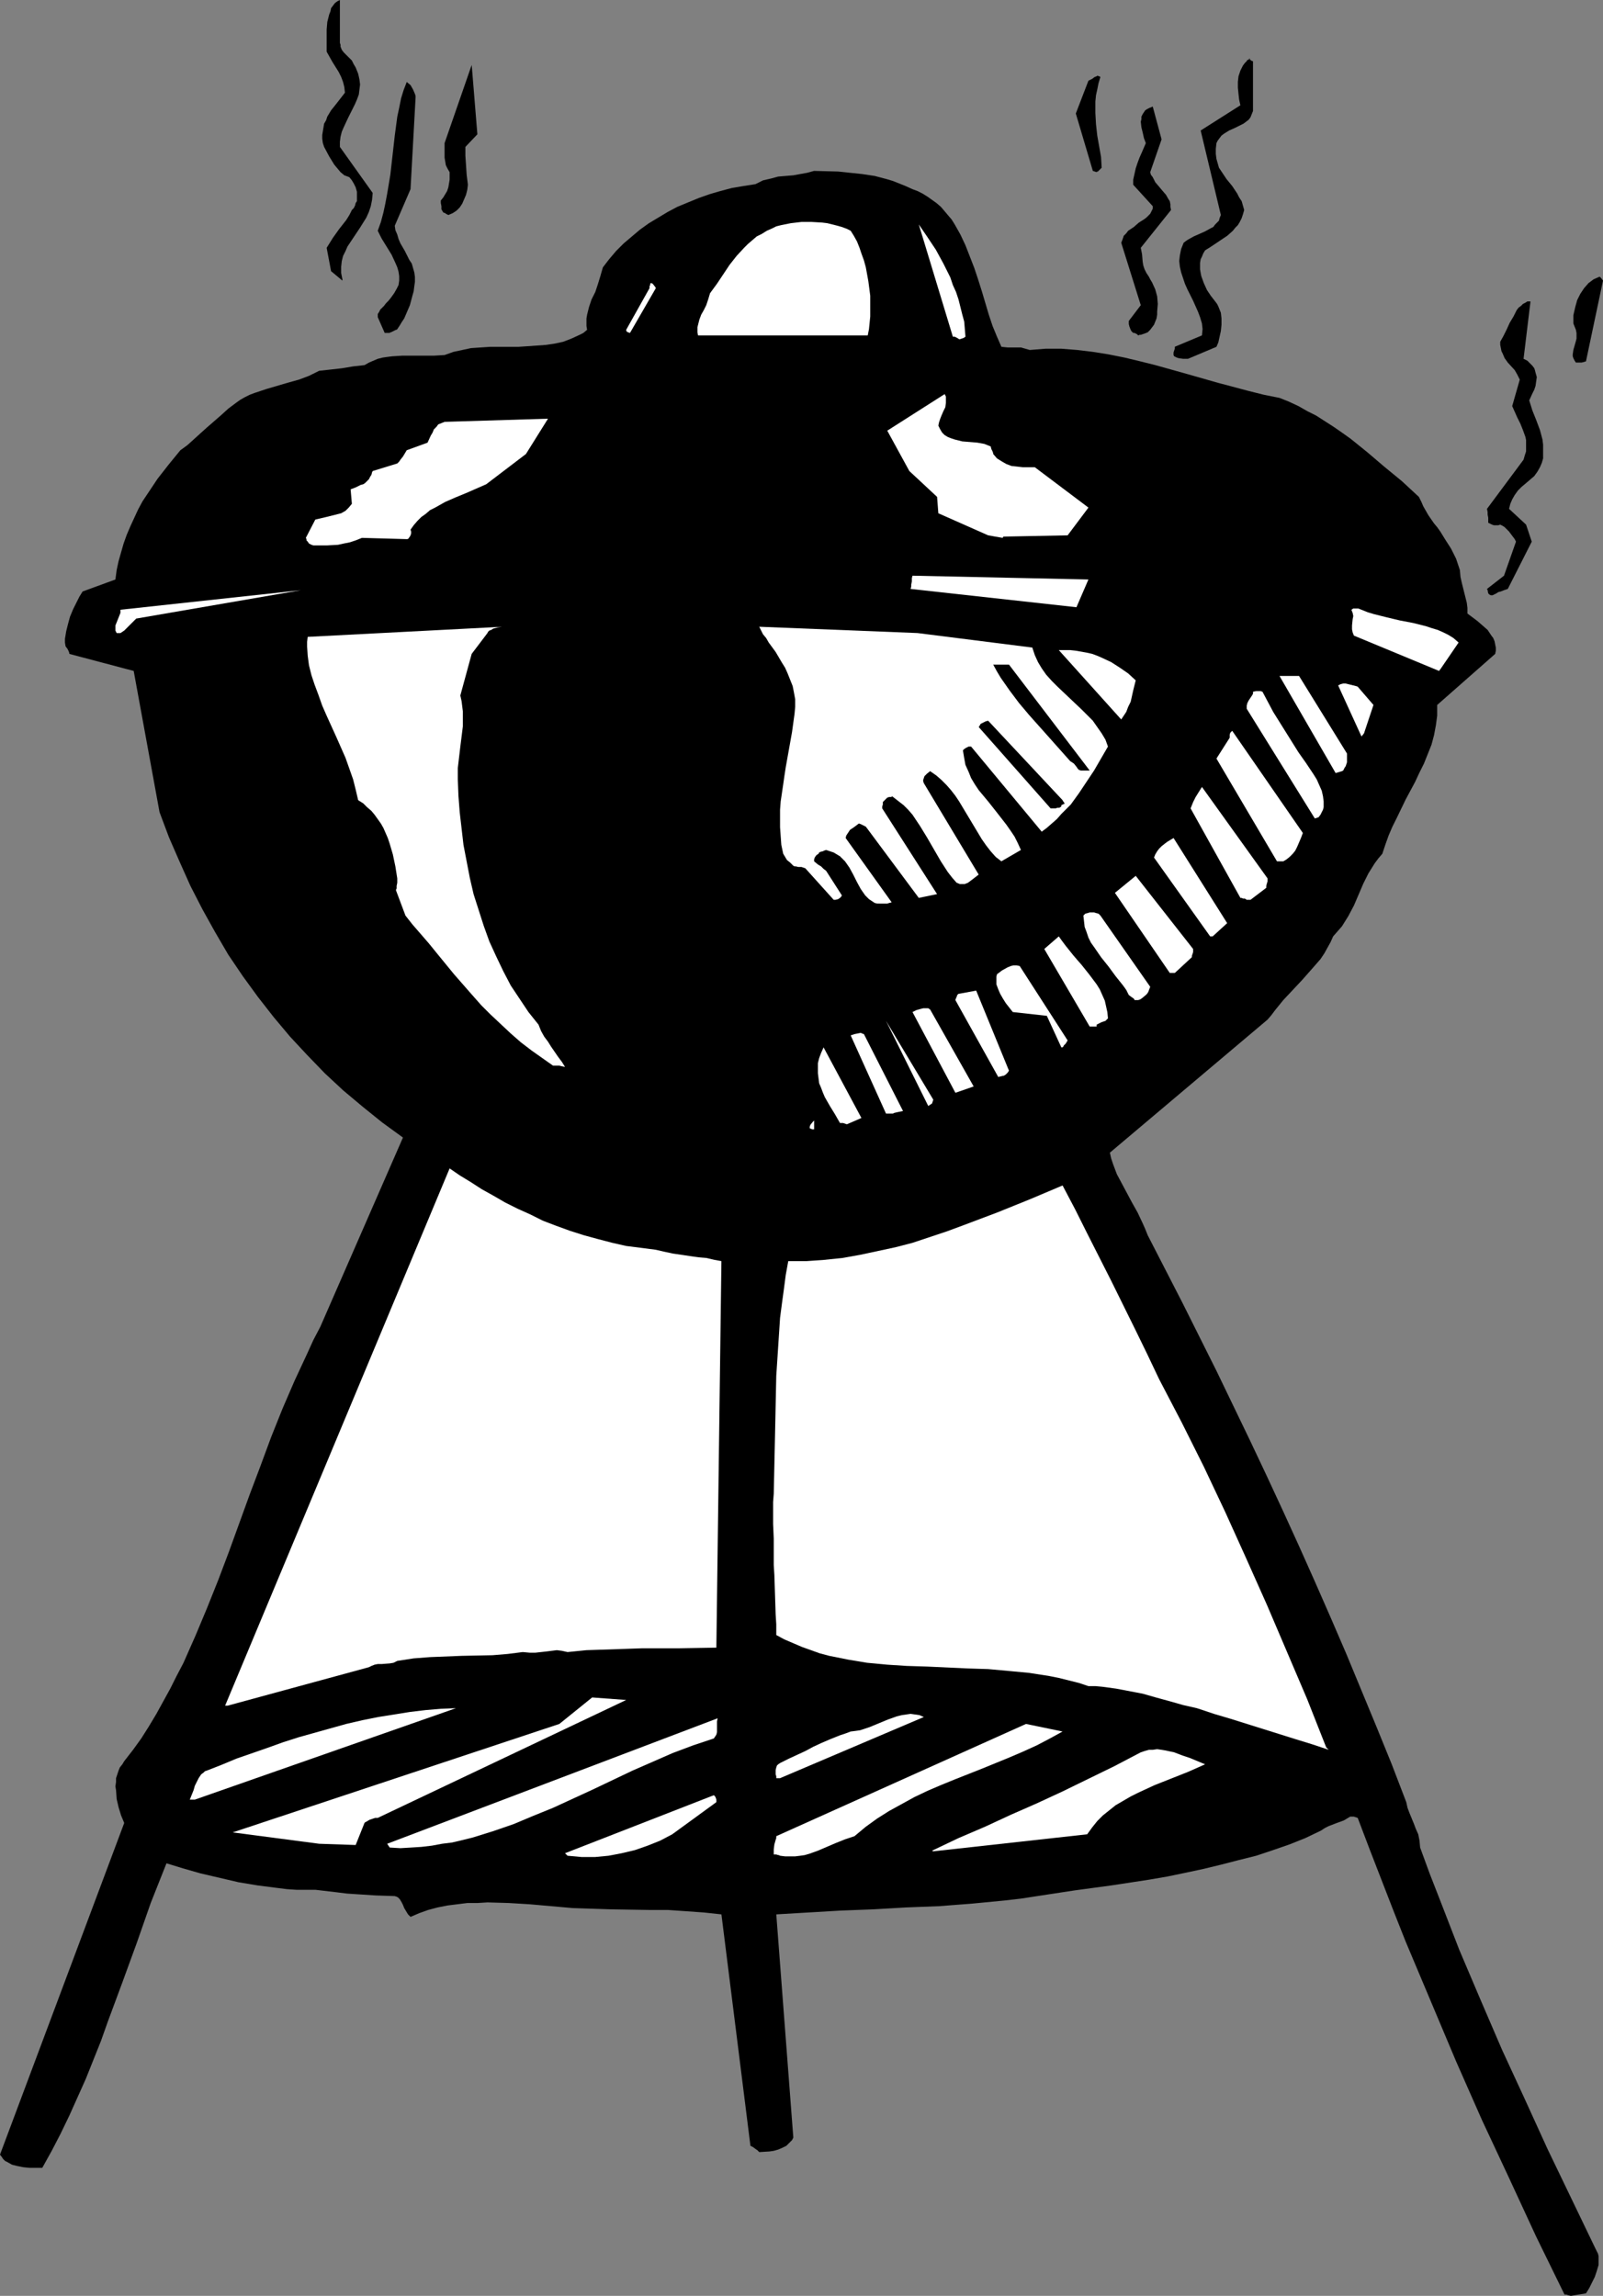 <?xml version="1.0" encoding="UTF-8" standalone="no"?>
<svg
   version="1.0"
   width="108.683mm"
   height="155.668mm"
   id="svg47"
   sodipodi:docname="Barbeque 08.wmf"
   xmlns:inkscape="http://www.inkscape.org/namespaces/inkscape"
   xmlns:sodipodi="http://sodipodi.sourceforge.net/DTD/sodipodi-0.dtd"
   xmlns="http://www.w3.org/2000/svg"
   xmlns:svg="http://www.w3.org/2000/svg">
  <rect width="100%" height="100%" fill="#808080" stroke="none"/>
  <sodipodi:namedview
     id="namedview47"
     pagecolor="#ffffff"
     bordercolor="#000000"
     borderopacity="0.25"
     inkscape:showpageshadow="2"
     inkscape:pageopacity="0.0"
     inkscape:pagecheckerboard="0"
     inkscape:deskcolor="#d1d1d1"
     inkscape:document-units="mm" />
  <defs
     id="defs1">
    <pattern
       id="WMFhbasepattern"
       patternUnits="userSpaceOnUse"
       width="6"
       height="6"
       x="0"
       y="0" />
  </defs>
  <path
     style="fill:#000000;fill-opacity:1;fill-rule:evenodd;stroke:none"
     d="m 402.531,588.353 3.878,-0.646 0.808,-1.293 0.646,-1.293 0.808,-1.616 0.485,-1.454 0.485,-1.616 v -0.808 -0.808 -0.646 l -0.162,-0.646 -0.323,-0.646 -0.323,-0.646 -6.141,-12.766 -6.141,-12.766 -5.817,-12.766 -5.817,-12.604 -5.494,-12.766 -5.494,-12.927 -5.009,-12.927 -2.586,-6.625 -2.424,-6.625 -0.162,-1.778 -0.323,-1.616 -0.646,-1.454 -0.485,-1.293 -1.131,-2.747 -0.485,-1.293 -0.323,-1.454 -3.717,-9.695 -3.878,-9.534 -3.878,-9.372 -3.878,-9.372 -4.04,-9.372 -4.04,-9.211 -4.04,-9.049 -4.201,-9.211 -4.201,-9.049 -4.201,-8.888 -8.564,-17.775 -8.726,-17.452 -8.888,-17.29 -0.646,-1.616 -0.646,-1.454 -1.293,-2.747 -1.454,-2.585 -1.293,-2.424 -1.293,-2.424 -1.293,-2.424 -0.97,-2.585 -0.485,-1.454 -0.323,-1.454 40.399,-34.096 0.97,-1.131 0.97,-1.293 2.101,-2.585 2.424,-2.585 2.424,-2.585 2.424,-2.747 2.262,-2.585 0.97,-1.454 0.808,-1.454 0.808,-1.454 0.646,-1.454 1.131,-1.293 1.131,-1.293 0.808,-1.293 0.808,-1.293 1.454,-2.747 2.424,-5.656 1.293,-2.585 0.808,-1.293 0.808,-1.293 0.97,-1.293 0.97,-1.131 0.808,-2.424 0.808,-2.262 0.97,-2.262 1.131,-2.262 2.262,-4.686 2.424,-4.525 1.131,-2.424 1.131,-2.262 0.97,-2.424 0.97,-2.424 0.646,-2.424 0.485,-2.585 0.323,-2.424 v -2.747 l 14.867,-13.089 0.162,-0.808 v -0.808 l -0.162,-0.808 -0.162,-0.808 -0.323,-0.808 -0.485,-0.646 -0.97,-1.454 -1.293,-1.131 -1.293,-1.131 -1.293,-0.97 -1.293,-0.97 v -1.454 l -0.162,-1.293 -0.646,-2.585 -0.323,-1.293 -0.323,-1.293 -0.323,-1.454 -0.162,-1.778 -0.485,-1.454 -0.485,-1.454 -0.646,-1.293 -0.646,-1.293 -1.454,-2.262 -1.293,-2.101 -0.808,-1.131 -0.808,-0.97 -1.454,-2.101 -1.293,-2.262 -0.485,-1.131 -0.646,-1.293 -4.363,-4.04 -4.525,-3.717 -4.363,-3.717 -4.201,-3.393 -2.262,-1.616 -2.101,-1.454 -2.262,-1.454 -2.262,-1.454 -2.262,-1.131 -2.262,-1.293 -2.424,-1.131 -2.424,-0.97 -4.04,-0.808 -3.878,-0.97 -7.918,-2.101 -7.918,-2.262 -8.08,-2.262 -3.878,-0.97 -4.04,-0.97 -4.04,-0.808 -4.04,-0.646 -4.04,-0.485 -4.04,-0.323 h -4.04 l -4.04,0.323 -1.131,-0.323 -1.131,-0.323 h -0.97 -0.808 -1.616 l -1.616,-0.162 -1.131,-2.585 -1.131,-2.747 -0.97,-2.909 -1.778,-5.979 -0.97,-3.07 -0.97,-2.909 -1.131,-2.909 -1.131,-2.909 -1.293,-2.747 -1.454,-2.585 -0.808,-1.293 -0.97,-1.131 -0.808,-0.97 -0.97,-1.131 -1.131,-0.97 -1.131,-0.808 -1.131,-0.808 -1.293,-0.808 -1.293,-0.646 -1.293,-0.485 -1.778,-0.808 -1.616,-0.646 -1.616,-0.646 -1.616,-0.485 -3.07,-0.808 -3.232,-0.485 -3.07,-0.323 -3.07,-0.323 -6.141,-0.162 -1.778,0.485 -1.778,0.323 -1.778,0.323 -1.939,0.162 -1.939,0.162 -1.778,0.485 -2.101,0.485 -0.97,0.485 -0.97,0.485 -3.07,0.485 -2.909,0.485 -3.07,0.808 -2.747,0.808 -2.747,0.97 -2.747,1.131 -2.747,1.131 -2.424,1.293 -2.424,1.454 -2.424,1.454 -2.262,1.616 -2.101,1.778 -2.101,1.778 -1.939,1.939 -1.778,2.101 -1.616,2.101 -0.646,2.262 -0.646,2.101 -0.646,1.939 -0.97,1.939 -0.646,1.939 -0.485,1.939 -0.162,0.97 v 0.97 0.97 l 0.162,0.97 -0.97,0.808 -0.97,0.485 -2.101,0.97 -2.101,0.808 -2.262,0.485 -2.262,0.323 -2.262,0.162 -4.686,0.323 h -4.848 -2.424 l -2.424,0.162 -2.424,0.162 -2.262,0.485 -2.262,0.485 -2.262,0.808 -2.747,0.162 h -2.747 -2.747 -2.586 l -2.586,0.162 -1.293,0.162 -1.131,0.162 -1.293,0.323 -1.131,0.485 -1.131,0.485 -1.131,0.646 -1.454,0.162 -1.454,0.162 -2.909,0.485 -2.909,0.323 -1.454,0.162 -1.454,0.162 -1.293,0.646 -1.293,0.646 -2.586,0.97 -2.909,0.808 -5.494,1.616 -2.909,0.97 -1.293,0.485 -1.293,0.646 -1.131,0.646 -1.131,0.808 -1.939,1.454 -1.778,1.616 -3.717,3.232 -1.616,1.454 -1.778,1.616 -1.616,1.454 -1.778,1.293 -2.909,3.555 -2.909,3.717 -1.293,1.939 -1.293,1.939 -1.293,1.939 -1.131,2.101 -0.97,2.101 -0.97,2.101 -0.97,2.262 -0.808,2.262 -0.646,2.262 -0.646,2.262 -0.485,2.262 -0.323,2.424 -8.403,3.07 -0.808,1.293 -0.808,1.616 -0.808,1.616 -0.808,1.939 -0.485,1.778 -0.485,1.939 -0.323,1.939 v 0.97 l 0.162,0.97 0.485,0.646 0.323,0.646 0.162,0.485 v 0.162 0 l 16.483,4.363 6.625,36.196 2.424,6.464 2.747,6.302 2.747,6.14 3.07,5.979 3.232,5.817 3.393,5.817 3.717,5.494 3.878,5.333 4.04,5.171 4.201,5.009 4.363,4.686 4.525,4.686 4.686,4.363 5.009,4.201 5.009,4.04 5.333,3.878 -21.169,48.477 -1.778,3.393 -1.616,3.555 -3.232,6.948 -3.07,7.11 -2.909,7.272 -2.747,7.433 -2.747,7.272 -5.333,14.705 -2.747,7.272 -2.909,7.272 -2.909,6.948 -3.07,6.948 -1.778,3.393 -1.616,3.232 -3.555,6.464 -1.939,3.232 -1.939,3.07 -2.101,2.909 -2.262,2.909 -0.485,0.808 -0.646,0.808 -0.323,0.808 -0.323,0.97 -0.323,0.97 v 0.97 l -0.162,1.131 0.162,0.97 0.162,2.262 0.485,2.101 0.646,2.101 0.808,1.939 L 0,552.157 l 0.485,0.646 0.323,0.485 0.485,0.485 0.646,0.323 1.131,0.646 1.293,0.323 1.616,0.323 1.616,0.162 h 3.232 l 2.424,-4.363 2.262,-4.363 2.262,-4.686 2.101,-4.686 2.101,-4.686 1.939,-4.848 1.939,-4.848 1.778,-5.009 3.717,-10.019 3.717,-10.18 3.555,-10.18 4.04,-10.18 4.201,1.293 4.525,1.293 4.848,1.131 4.848,1.131 4.848,0.808 5.009,0.646 2.586,0.323 2.424,0.162 h 2.424 2.424 l 2.747,0.323 2.747,0.323 2.586,0.323 2.424,0.162 5.009,0.323 4.848,0.162 0.485,0.162 0.323,0.162 0.485,0.485 0.485,0.808 0.323,0.646 0.323,0.808 0.485,0.808 0.485,0.808 0.646,0.646 2.262,-0.97 2.262,-0.808 2.424,-0.646 2.424,-0.485 2.586,-0.323 2.586,-0.323 h 2.586 l 2.586,-0.162 5.494,0.162 5.333,0.323 5.494,0.485 5.494,0.485 4.848,0.162 5.009,0.162 9.696,0.162 h 4.848 l 4.686,0.323 4.525,0.323 4.525,0.485 7.433,59.304 0.646,0.323 0.646,0.485 0.485,0.323 0.485,0.485 2.586,-0.162 1.131,-0.162 1.131,-0.323 1.131,-0.485 0.97,-0.485 0.97,-0.97 0.485,-0.485 0.323,-0.646 -4.363,-57.203 8.241,-0.485 8.241,-0.485 8.403,-0.323 8.403,-0.485 8.403,-0.323 8.403,-0.646 8.403,-0.808 4.201,-0.485 4.201,-0.646 9.534,-1.454 9.534,-1.293 9.534,-1.454 4.686,-0.808 4.686,-0.97 4.525,-0.97 4.686,-1.131 4.363,-1.131 4.525,-1.131 4.363,-1.454 4.201,-1.454 4.04,-1.616 4.04,-1.939 0.97,-0.646 0.97,-0.485 2.101,-0.808 1.778,-0.646 0.808,-0.485 0.808,-0.485 h 0.97 l 0.485,0.162 0.485,0.162 3.07,8.08 3.07,7.918 3.07,7.918 3.07,7.756 6.464,15.351 6.464,15.351 6.625,15.028 6.949,14.866 6.949,15.028 7.272,14.866 h 0.162 0.323 l 0.485,0.162 z"
     id="path1" />
  <path
     style="fill:#ffffff;fill-opacity:1;fill-rule:evenodd;stroke:none"
     d="m 145.435,475.563 1.778,0.162 1.778,0.162 h 1.616 1.939 l 3.393,-0.323 3.393,-0.646 3.393,-0.808 3.232,-1.131 3.232,-1.293 3.07,-1.616 11.312,-8.241 v -0.646 l -0.162,-0.485 -0.162,-0.323 -0.323,-0.323 -38.136,14.866 z"
     id="path2" />
  <path
     style="fill:#ffffff;fill-opacity:1;fill-rule:evenodd;stroke:none"
     d="m 199.892,475.563 1.293,0.162 h 1.454 1.131 l 1.293,-0.162 1.131,-0.162 1.131,-0.323 2.262,-0.808 2.262,-0.97 2.262,-0.97 2.424,-0.97 2.424,-0.808 2.909,-2.424 2.909,-2.101 3.07,-1.939 3.232,-1.778 3.232,-1.778 3.393,-1.616 3.393,-1.454 3.555,-1.454 6.949,-2.747 7.11,-2.909 3.393,-1.454 3.555,-1.616 3.393,-1.778 3.232,-1.778 -9.372,-1.939 -63.991,28.763 v 0.485 l -0.162,0.485 -0.323,1.131 -0.162,1.293 v 0.646 0.646 h 0.485 0.162 l 0.485,0.162 h 0.162 z"
     id="path3" />
  <path
     style="fill:#ffffff;fill-opacity:1;fill-rule:evenodd;stroke:none"
     d="m 239.159,474.432 39.429,-4.363 1.293,-1.778 1.293,-1.616 1.454,-1.454 1.616,-1.293 1.616,-1.293 1.939,-1.131 1.939,-1.131 1.939,-0.97 4.201,-1.939 8.564,-3.393 4.363,-1.939 -1.939,-0.808 -1.939,-0.808 -1.939,-0.646 -2.101,-0.808 -2.262,-0.485 -0.97,-0.162 -1.131,-0.162 -1.131,0.162 h -0.97 l -1.131,0.323 -0.97,0.323 -6.787,3.555 -6.625,3.232 -6.625,3.232 -6.625,3.07 -6.625,2.909 -6.625,3.07 -6.787,2.909 -6.787,3.232 z"
     id="path4" />
  <path
     style="fill:#ffffff;fill-opacity:1;fill-rule:evenodd;stroke:none"
     d="m 81.767,472.492 9.372,0.323 2.262,-5.656 0.162,-0.162 0.323,-0.162 0.808,-0.485 0.97,-0.323 0.485,-0.162 h 0.646 l 63.668,-30.218 -8.726,-0.646 -8.403,6.787 -83.706,27.794 z"
     id="path5" />
  <path
     style="fill:#ffffff;fill-opacity:1;fill-rule:evenodd;stroke:none"
     d="m 99.865,473.462 2.747,0.162 2.747,-0.162 2.586,-0.162 2.747,-0.323 2.586,-0.485 2.586,-0.323 2.747,-0.646 2.586,-0.646 5.171,-1.616 5.171,-1.778 5.009,-2.101 5.171,-2.101 10.18,-4.686 10.18,-4.848 5.171,-2.262 5.171,-2.262 5.171,-1.939 5.333,-1.778 0.323,-0.485 0.323,-0.485 0.162,-0.646 v -0.646 -1.454 -0.646 l 0.162,-0.808 -84.675,32.157 z"
     id="path6" />
  <path
     style="fill:#ffffff;fill-opacity:1;fill-rule:evenodd;stroke:none"
     d="m 49.933,461.181 66.9,-23.431 -3.878,0.162 -3.878,0.323 -4.04,0.485 -4.04,0.646 -4.04,0.646 -4.04,0.808 -4.201,0.97 -4.04,1.131 -4.04,1.131 -4.04,1.131 -4.04,1.293 -4.04,1.454 -7.918,2.747 -3.878,1.616 -3.717,1.454 -0.485,0.162 -0.323,0.323 -0.646,0.485 -0.646,0.97 -0.485,0.97 -0.485,0.97 -0.323,1.131 -0.97,2.424 z"
     id="path7" />
  <path
     style="fill:#ffffff;fill-opacity:1;fill-rule:evenodd;stroke:none"
     d="m 199.892,455.687 36.843,-15.674 -1.131,-0.485 -1.131,-0.162 -1.131,-0.162 -1.131,0.162 -1.131,0.162 -1.293,0.323 -2.262,0.808 -4.686,1.939 -2.424,0.808 -1.131,0.162 -1.293,0.162 -1.293,0.485 -1.454,0.485 -2.424,0.97 -2.262,0.97 -2.101,0.97 -2.101,1.131 -2.101,0.97 -2.101,0.97 -2.262,1.131 -0.485,0.323 -0.323,0.323 -0.162,0.485 -0.162,0.646 v 1.131 l 0.162,0.485 v 0.485 z"
     id="path8" />
  <path
     style="fill:#ffffff;fill-opacity:1;fill-rule:evenodd;stroke:none"
     d="m 339.832,447.769 -4.848,-12.281 -5.171,-12.119 -5.171,-12.119 -5.333,-11.958 -5.333,-11.796 -5.494,-11.635 -5.656,-11.311 -5.817,-11.15 -3.07,-6.464 -3.07,-6.302 -6.141,-12.443 -6.141,-12.119 -3.07,-6.14 -3.232,-6.14 -8.403,3.555 -8.403,3.393 -8.564,3.232 -4.363,1.616 -4.363,1.454 -4.363,1.454 -4.363,1.131 -4.525,0.97 -4.525,0.97 -4.525,0.808 -4.686,0.485 -4.525,0.323 h -4.686 l -0.646,3.555 -0.485,3.717 -0.485,3.555 -0.485,3.717 -0.485,7.433 -0.485,7.433 -0.162,7.595 -0.162,7.756 -0.162,7.433 -0.162,7.433 -0.162,2.101 v 1.939 3.717 l 0.162,3.717 v 1.939 1.939 2.909 l 0.162,2.585 0.162,5.009 0.162,5.009 0.162,2.585 v 2.747 l 2.101,1.131 2.262,0.97 2.262,0.97 2.262,0.808 2.262,0.808 2.424,0.646 4.848,0.97 4.848,0.808 5.171,0.485 5.009,0.323 5.171,0.162 10.504,0.485 5.171,0.162 5.333,0.485 5.171,0.485 5.171,0.808 2.424,0.485 2.586,0.646 2.586,0.646 2.424,0.808 h 1.778 l 1.778,0.162 3.555,0.485 3.393,0.646 3.393,0.646 3.393,0.97 3.555,0.97 3.393,0.97 3.555,0.808 4.363,1.454 4.363,1.293 8.241,2.585 8.241,2.585 4.201,1.293 4.363,1.454 z"
     id="path9" />
  <path
     style="fill:#ffffff;fill-opacity:1;fill-rule:evenodd;stroke:none"
     d="m 58.335,437.104 36.197,-9.857 0.646,-0.323 0.808,-0.323 0.808,-0.162 h 0.97 l 2.101,-0.162 0.97,-0.162 0.97,-0.485 2.101,-0.323 2.101,-0.323 4.201,-0.323 4.04,-0.162 4.04,-0.162 7.918,-0.162 3.878,-0.323 3.878,-0.485 1.778,0.162 h 1.454 l 1.454,-0.162 1.454,-0.162 2.586,-0.323 1.293,0.162 1.454,0.323 4.848,-0.485 4.848,-0.162 4.848,-0.162 4.686,-0.162 h 9.534 l 9.372,-0.162 1.293,-99.055 -1.778,-0.323 -2.101,-0.485 -1.939,-0.162 -2.262,-0.323 -4.363,-0.646 -2.262,-0.485 -2.101,-0.485 -3.717,-0.485 -3.878,-0.485 -3.555,-0.808 -3.717,-0.97 -3.555,-0.97 -3.555,-1.131 -3.555,-1.293 -3.393,-1.293 -3.232,-1.616 -3.232,-1.454 -3.232,-1.616 -3.07,-1.778 -2.909,-1.616 -2.747,-1.778 -2.909,-1.778 -2.586,-1.778 -57.528,137.676 z"
     id="path10" />
  <path
     style="fill:#ffffff;fill-opacity:1;fill-rule:evenodd;stroke:none"
     d="m 208.618,289.41 v -2.262 0 l -0.323,0.323 -0.646,0.808 -0.162,0.485 v 0.323 l 0.162,0.162 h 0.162 l 0.323,0.162 z"
     id="path11" />
  <path
     style="fill:#ffffff;fill-opacity:1;fill-rule:evenodd;stroke:none"
     d="m 217.021,288.117 3.717,-1.616 -9.696,-18.098 -0.646,1.454 -0.485,1.293 -0.323,1.293 v 1.293 1.293 l 0.162,1.293 0.162,1.293 0.485,1.131 0.485,1.293 0.485,1.131 1.293,2.262 1.293,2.101 1.293,2.262 h 0.323 0.485 l 0.485,0.162 z"
     id="path12" />
  <path
     style="fill:#ffffff;fill-opacity:1;fill-rule:evenodd;stroke:none"
     d="m 228.656,285.37 h 0.162 l 0.323,-0.162 0.646,-0.162 0.808,-0.162 0.808,-0.162 -10.019,-19.714 -0.485,-0.162 -0.323,-0.162 -0.808,0.162 -0.808,0.162 -0.97,0.323 9.049,20.037 z"
     id="path13" />
  <path
     style="fill:#ffffff;fill-opacity:1;fill-rule:evenodd;stroke:none"
     d="m 238.836,282.784 0.323,-0.97 -12.12,-20.199 10.827,21.815 z"
     id="path14" />
  <path
     style="fill:#ffffff;fill-opacity:1;fill-rule:evenodd;stroke:none"
     d="m 245.785,279.714 3.717,-1.293 -11.15,-19.714 -0.485,-0.323 h -0.646 -0.646 l -0.646,0.162 -1.131,0.323 -0.97,0.485 10.988,20.684 z"
     id="path15" />
  <path
     style="fill:#ffffff;fill-opacity:1;fill-rule:evenodd;stroke:none"
     d="m 257.096,275.674 h 0.162 v 0 l 0.485,-0.323 0.485,-0.485 0.323,-0.485 -8.403,-20.522 -4.363,0.808 h -0.162 l -0.323,0.323 -0.162,0.485 -0.162,0.323 -0.162,0.485 10.988,19.714 z"
     id="path16" />
  <path
     style="fill:#ffffff;fill-opacity:1;fill-rule:evenodd;stroke:none"
     d="m 142.364,273.089 h 0.323 0.646 l 0.646,0.162 0.808,0.162 -0.808,-1.293 -0.97,-1.293 -1.778,-2.585 -0.808,-1.293 -0.97,-1.293 -0.808,-1.454 -0.646,-1.616 -2.586,-3.232 -2.262,-3.393 -2.262,-3.393 -1.939,-3.717 -1.778,-3.717 -1.778,-3.878 -1.454,-4.04 -1.293,-4.04 -1.293,-4.04 -0.97,-4.201 -0.808,-4.201 -0.808,-4.201 -0.485,-4.201 -0.485,-4.201 -0.323,-4.201 -0.162,-4.201 v -2.909 l 0.323,-2.747 0.323,-2.747 0.323,-2.585 0.323,-2.585 v -2.585 -1.293 l -0.162,-1.293 -0.162,-1.293 -0.323,-1.454 2.909,-10.665 4.04,-5.333 0.162,-0.323 0.323,-0.323 0.485,-0.162 0.485,-0.323 1.131,-0.323 1.131,-0.162 -49.771,2.585 -0.162,1.293 v 1.131 l 0.162,2.424 0.323,2.424 0.646,2.585 0.808,2.424 0.97,2.585 0.97,2.747 1.131,2.585 2.424,5.333 2.424,5.494 0.97,2.747 0.97,2.747 0.646,2.585 0.646,2.747 1.293,0.808 0.97,0.97 1.131,0.97 0.808,0.97 0.808,1.131 0.808,1.131 0.646,1.131 1.131,2.585 0.485,1.454 0.808,2.747 0.646,3.07 0.485,3.07 v 1.131 l -0.162,0.808 v 0.646 l -0.162,0.323 v 0.162 l 2.424,6.464 1.778,2.262 2.101,2.424 2.101,2.424 2.101,2.585 4.363,5.333 4.525,5.171 2.424,2.747 2.424,2.424 2.586,2.424 2.586,2.424 2.586,2.262 2.747,2.101 2.747,1.939 2.747,1.939 z"
     id="path17" />
  <path
     style="fill:#ffffff;fill-opacity:1;fill-rule:evenodd;stroke:none"
     d="m 272.286,268.403 0.162,-0.162 0.162,-0.323 0.485,-0.485 0.485,-0.808 -12.281,-19.068 -0.808,-0.162 h -0.808 l -0.646,0.162 -0.808,0.323 -1.454,0.808 -0.646,0.485 -0.646,0.485 -0.162,0.646 v 0.646 1.293 l 0.485,1.293 0.485,1.131 0.646,1.131 0.808,1.293 1.778,2.262 8.726,0.97 3.717,8.08 z"
     id="path18" />
  <path
     style="fill:#ffffff;fill-opacity:1;fill-rule:evenodd;stroke:none"
     d="m 281.012,263.07 v -0.485 l 0.323,-0.162 0.323,-0.162 0.646,-0.323 0.97,-0.323 0.323,-0.323 0.323,-0.323 -0.162,-1.616 -0.323,-1.454 -0.323,-1.454 -0.646,-1.454 -0.646,-1.454 -0.808,-1.293 -0.97,-1.293 -0.97,-1.293 -1.939,-2.424 -1.131,-1.293 -0.97,-1.131 -1.939,-2.424 -0.97,-1.293 -0.808,-1.131 -3.717,3.232 11.635,19.876 z"
     id="path19" />
  <path
     style="fill:#ffffff;fill-opacity:1;fill-rule:evenodd;stroke:none"
     d="m 291.677,256.284 0.485,-0.162 0.485,-0.323 0.97,-0.808 0.323,-0.323 0.323,-0.485 0.162,-0.485 0.323,-0.808 -12.766,-18.26 -0.485,-0.485 -0.646,-0.162 -0.485,-0.162 h -0.485 -0.646 l -0.485,0.162 -0.646,0.162 -0.485,0.485 0.162,1.454 0.162,1.454 0.485,1.293 0.485,1.454 0.646,1.293 0.808,1.131 1.778,2.585 1.939,2.424 1.778,2.424 1.939,2.424 0.808,1.131 0.646,1.293 0.646,0.485 0.485,0.323 0.323,0.323 v 0.162 z"
     id="path20" />
  <path
     style="fill:#ffffff;fill-opacity:1;fill-rule:evenodd;stroke:none"
     d="m 301.05,249.335 4.363,-4.04 v -0.323 l 0.162,-0.485 0.162,-0.485 v -0.808 l -14.705,-18.745 -5.333,4.363 14.059,20.522 z"
     id="path21" />
  <path
     style="fill:#ffffff;fill-opacity:1;fill-rule:evenodd;stroke:none"
     d="m 310.746,239.963 3.717,-3.393 -13.736,-21.815 -1.616,0.97 -0.646,0.485 -0.808,0.646 -0.646,0.646 -0.485,0.646 -0.485,0.808 -0.323,0.808 14.382,20.199 z"
     id="path22" />
  <path
     style="fill:#ffffff;fill-opacity:1;fill-rule:evenodd;stroke:none"
     d="m 225.424,231.56 h 0.485 0.646 0.808 l 0.485,-0.162 0.646,-0.162 -11.796,-16.482 0.162,-0.646 0.323,-0.485 0.323,-0.485 0.323,-0.485 0.97,-0.646 0.646,-0.485 0.646,-0.485 0.485,0.162 0.646,0.323 0.646,0.323 0.485,0.646 13.089,17.613 4.686,-0.97 -14.059,-21.976 v -0.485 l 0.162,-0.485 v -0.646 l 0.485,-0.485 0.323,-0.323 0.323,-0.323 0.485,-0.162 h 0.485 l 0.323,-0.162 1.454,1.131 1.454,1.131 1.131,1.131 1.131,1.293 0.97,1.454 0.97,1.454 1.778,2.909 1.778,3.07 1.778,3.07 1.778,2.747 1.131,1.454 1.131,1.293 0.808,0.323 h 0.646 0.646 l 0.808,-0.323 0.646,-0.485 0.646,-0.485 1.454,-1.131 -14.059,-23.431 -0.162,-0.485 v -0.323 l 0.162,-0.485 0.162,-0.485 0.323,-0.323 0.323,-0.323 0.808,-0.646 1.616,1.131 1.293,1.131 1.293,1.293 1.131,1.293 1.131,1.454 0.97,1.454 1.939,3.232 1.939,3.232 1.939,3.232 1.131,1.616 1.131,1.454 1.293,1.454 1.454,1.131 5.009,-2.909 -0.808,-1.778 -0.808,-1.616 -0.97,-1.454 -1.131,-1.616 -2.262,-2.909 -2.424,-3.07 -2.424,-2.909 -0.97,-1.454 -0.97,-1.616 -0.646,-1.616 -0.808,-1.778 -0.323,-1.778 -0.323,-1.939 0.323,-0.323 0.485,-0.323 0.646,-0.323 h 0.646 l 18.099,21.815 1.293,-0.97 1.293,-1.131 1.293,-1.131 1.131,-1.293 2.424,-2.424 2.101,-2.909 1.939,-2.909 1.939,-2.909 3.555,-6.14 -0.646,-1.778 -0.97,-1.616 -1.131,-1.616 -1.131,-1.616 -1.454,-1.454 -1.454,-1.454 -3.07,-2.909 -3.07,-2.909 -1.454,-1.454 -1.454,-1.616 -1.131,-1.616 -0.97,-1.616 -0.808,-1.778 -0.646,-1.939 -29.41,-3.717 -40.56,-1.616 0.485,0.97 0.485,0.97 0.808,0.97 0.646,1.131 1.778,2.424 1.616,2.747 0.808,1.293 0.646,1.454 0.646,1.616 0.646,1.616 0.323,1.616 0.323,1.778 v 1.939 l -0.162,1.778 -0.646,4.686 -0.808,4.525 -0.808,4.525 -0.323,2.101 -0.323,2.262 -0.646,4.363 -0.162,2.101 v 2.262 2.262 l 0.162,2.262 0.162,2.262 0.485,2.262 0.485,0.808 0.485,0.808 0.808,0.646 0.808,0.808 0.323,0.162 h 0.323 l 0.646,0.162 h 0.808 l 0.485,0.162 0.485,0.162 7.272,8.08 h 0.485 l 0.646,-0.162 0.485,-0.323 0.323,-0.323 0.162,-0.323 -4.04,-6.302 -0.646,-0.485 -0.646,-0.646 -0.808,-0.485 -0.97,-0.808 v -0.485 l 0.162,-0.485 0.323,-0.485 0.162,-0.162 0.485,-0.323 0.162,-0.323 0.323,-0.162 0.646,-0.162 0.323,-0.162 0.485,-0.162 0.97,0.323 0.97,0.323 0.808,0.485 0.808,0.485 0.646,0.646 0.646,0.646 1.131,1.616 0.97,1.778 0.97,1.939 0.97,1.778 1.131,1.616 0.323,0.323 0.323,0.323 0.323,0.323 0.485,0.323 0.97,0.646 0.646,0.162 z"
     id="path23" />
  <path
     style="fill:#ffffff;fill-opacity:1;fill-rule:evenodd;stroke:none"
     d="m 319.472,230.591 h 0.97 l 4.04,-3.07 v -0.485 l 0.162,-0.646 0.162,-0.485 v -0.808 l -16.806,-23.431 -0.808,1.293 -0.808,1.293 -0.646,1.293 -0.323,0.808 -0.323,0.808 12.766,22.946 h 0.323 l 0.323,0.162 h 0.485 z"
     id="path24" />
  <path
     style="fill:#ffffff;fill-opacity:1;fill-rule:evenodd;stroke:none"
     d="m 328.844,220.733 0.808,-0.485 0.808,-0.646 0.808,-0.808 0.646,-0.808 0.485,-0.97 0.485,-1.131 0.485,-1.131 0.485,-1.293 -18.099,-26.178 -0.162,0.162 -0.323,0.323 -0.162,0.485 v 0.808 l -3.393,5.333 15.513,26.339 z"
     id="path25" />
  <path
     style="fill:#ffffff;fill-opacity:1;fill-rule:evenodd;stroke:none"
     d="m 337.893,209.422 0.485,-0.646 0.323,-0.646 0.323,-0.646 0.162,-0.646 v -0.646 -0.808 l -0.162,-1.293 -0.323,-1.454 -0.646,-1.454 -0.646,-1.454 -0.808,-1.293 -1.939,-2.909 -1.939,-2.747 -1.616,-2.585 -1.616,-2.585 -3.232,-5.171 -2.747,-5.171 -0.485,-0.162 h -0.485 -0.646 l -0.808,0.162 v 0.485 l -0.162,0.323 -0.323,0.485 -0.323,0.485 -0.323,0.485 -0.323,0.646 -0.162,0.646 v 0.808 l 17.452,28.117 z"
     id="path26" />
  <path
     style="fill:#000000;fill-opacity:1;fill-rule:evenodd;stroke:none"
     d="m 270.185,207.16 h 0.323 l 0.485,-0.162 h 0.485 l 0.485,-0.323 v -0.323 l 0.323,-0.162 0.323,-0.162 h 0.162 v -0.162 l -0.162,-0.323 -0.162,-0.162 -0.162,-0.323 -19.068,-20.36 -0.646,0.162 -0.646,0.323 -0.646,0.323 -0.162,0.323 -0.323,0.485 18.422,20.845 z"
     id="path27" />
  <path
     style="fill:#ffffff;fill-opacity:1;fill-rule:evenodd;stroke:none"
     d="m 343.872,197.626 0.323,-0.162 0.323,-0.646 0.323,-0.485 0.323,-0.97 v -1.131 -1.131 L 332.884,173.226 h -5.009 l 14.382,24.885 z"
     id="path28" />
  <path
     style="fill:#000000;fill-opacity:1;fill-rule:evenodd;stroke:none"
     d="m 277.619,197.464 h 1.616 L 258.551,170.317 h -4.04 l 0.97,1.778 0.97,1.616 2.262,3.232 2.424,3.232 2.586,3.07 5.333,5.979 2.586,2.909 2.586,2.909 0.485,0.323 0.485,0.323 0.646,0.808 0.323,0.485 0.323,0.323 0.485,0.162 z"
     id="path29" />
  <path
     style="fill:#ffffff;fill-opacity:1;fill-rule:evenodd;stroke:none"
     d="m 349.528,187.93 2.424,-7.272 -4.04,-4.686 -0.485,-0.162 -0.646,-0.162 -1.293,-0.323 -0.646,-0.162 h -0.646 l -0.646,0.162 -0.646,0.323 5.979,13.089 z"
     id="path30" />
  <path
     style="fill:#ffffff;fill-opacity:1;fill-rule:evenodd;stroke:none"
     d="m 287.314,184.375 0.646,-0.97 0.646,-0.97 0.485,-1.293 0.646,-1.293 0.646,-2.909 0.323,-1.293 0.323,-1.293 -1.939,-1.778 -2.101,-1.454 -2.262,-1.454 -2.424,-1.131 -1.131,-0.485 -1.293,-0.485 -1.454,-0.323 -2.747,-0.485 -1.454,-0.162 h -1.454 -1.454 z"
     id="path31" />
  <path
     style="fill:#ffffff;fill-opacity:1;fill-rule:evenodd;stroke:none"
     d="m 369.243,171.287 4.525,-6.625 -1.293,-1.131 -1.293,-0.808 -1.293,-0.646 -1.454,-0.646 -1.616,-0.485 -1.454,-0.485 -3.232,-0.808 -3.393,-0.646 -3.393,-0.808 -3.232,-0.808 -1.616,-0.485 -1.616,-0.646 -0.808,-0.323 h -0.808 -0.485 l -0.485,0.323 0.323,0.808 0.162,0.808 -0.162,0.808 -0.162,1.616 v 0.97 l 0.162,0.808 0.323,0.808 21.815,9.049 z"
     id="path32" />
  <path
     style="fill:#ffffff;fill-opacity:1;fill-rule:evenodd;stroke:none"
     d="m 30.864,162.237 0.97,-0.646 3.07,-3.07 42.176,-7.272 -46.216,5.009 v 0.808 l -0.323,0.808 -0.323,0.808 -0.323,0.808 -0.323,0.808 v 0.646 0.646 l 0.162,0.323 0.162,0.323 z"
     id="path33" />
  <path
     style="fill:#ffffff;fill-opacity:1;fill-rule:evenodd;stroke:none"
     d="m 275.841,155.612 3.07,-7.11 -45.085,-0.97 -0.162,0.646 v 0.808 l -0.162,0.808 v 0.485 l -0.162,0.646 z"
     id="path34" />
  <path
     style="fill:#000000;fill-opacity:1;fill-rule:evenodd;stroke:none"
     d="m 383.14,152.219 0.323,-0.162 0.485,-0.323 0.646,-0.162 0.808,-0.323 0.485,-0.162 0.485,-0.162 6.141,-12.119 -1.454,-4.363 -4.363,-4.04 0.323,-1.293 0.485,-1.131 0.646,-1.131 0.808,-1.131 0.97,-0.97 0.97,-0.808 2.262,-1.939 0.808,-1.131 0.646,-1.131 0.485,-1.131 0.323,-1.131 v -1.131 -1.293 -1.131 l -0.162,-1.293 -0.646,-2.424 -0.97,-2.585 -0.97,-2.424 -0.808,-2.585 0.808,-1.778 0.485,-0.97 0.323,-0.97 0.162,-1.131 0.162,-1.131 -0.323,-1.131 -0.162,-0.646 -0.162,-0.485 -0.485,-0.646 -0.646,-0.646 -0.646,-0.646 -0.97,-0.485 1.778,-14.705 h -0.808 l -0.485,0.323 -0.646,0.323 -0.485,0.485 -0.646,0.485 -0.485,0.646 -0.808,1.616 -0.97,1.616 -0.808,1.778 -0.808,1.616 -0.808,1.454 v 0.808 l 0.162,0.808 0.162,0.808 0.323,0.646 0.485,1.131 0.808,1.131 1.778,1.939 0.646,1.131 0.646,1.293 -1.939,6.787 0.646,1.454 0.646,1.454 0.808,1.616 0.646,1.616 0.646,1.778 0.162,0.808 v 0.97 0.97 0.97 l -0.323,0.97 -0.323,1.131 -9.372,12.604 0.162,0.808 v 0.646 l 0.162,0.808 v 0.485 0.646 0.162 l 0.323,0.162 0.323,0.162 0.323,0.162 0.485,0.162 h 0.485 0.646 l 0.485,-0.162 0.646,0.323 0.485,0.323 0.646,0.646 0.485,0.485 0.97,1.293 0.485,0.646 0.323,0.646 -3.07,8.726 -4.363,3.393 v 0 l 0.162,0.323 0.162,0.808 0.323,0.323 0.323,0.162 h 0.485 l 0.323,-0.162 z"
     id="path35" />
  <path
     style="fill:#ffffff;fill-opacity:1;fill-rule:evenodd;stroke:none"
     d="m 80.797,139.776 h 2.909 l 2.909,-0.162 1.454,-0.323 1.616,-0.323 1.454,-0.485 1.616,-0.646 11.473,0.323 h 0.162 l 0.323,-0.162 0.162,-0.323 0.162,-0.162 0.162,-0.323 0.162,-0.485 v -0.485 l -0.162,-0.485 0.808,-1.131 0.97,-1.131 0.97,-0.97 1.131,-0.808 1.131,-0.97 1.293,-0.646 2.586,-1.454 2.586,-1.131 2.747,-1.131 2.586,-1.131 2.586,-1.131 10.18,-7.756 5.656,-9.049 -26.501,0.808 -0.808,0.323 -0.808,0.323 -0.485,0.646 -0.646,0.646 -0.323,0.808 -0.485,0.808 -0.808,1.778 -5.333,1.939 -0.97,1.616 -0.646,0.808 -0.323,0.485 -0.485,0.485 -6.302,1.939 -0.162,0.323 -0.162,0.646 -0.323,0.485 -0.323,0.646 -0.485,0.485 -0.485,0.485 -0.485,0.323 -0.646,0.162 -1.293,0.646 -1.293,0.485 0.323,3.717 -0.808,0.97 -0.808,0.808 -1.131,0.646 -1.293,0.323 -1.293,0.323 -1.293,0.323 -2.747,0.646 -2.424,4.686 0.162,0.323 v 0.323 l 0.323,0.323 0.323,0.485 0.323,0.162 0.323,0.162 0.485,0.162 z"
     id="path36" />
  <path
     style="fill:#ffffff;fill-opacity:1;fill-rule:evenodd;stroke:none"
     d="m 257.096,137.514 16.483,-0.323 5.333,-7.11 -13.736,-10.342 h -1.616 -1.454 l -1.454,-0.162 -1.454,-0.162 -1.293,-0.485 -1.131,-0.646 -1.293,-0.808 -0.97,-1.131 v -0.162 l -0.162,-0.485 -0.162,-0.323 -0.162,-0.323 -0.162,-0.646 -0.808,-0.323 -0.808,-0.323 -1.778,-0.323 -1.939,-0.162 -1.939,-0.162 -1.939,-0.485 -0.97,-0.323 -0.808,-0.323 -0.808,-0.485 -0.646,-0.646 -0.485,-0.808 -0.485,-0.97 0.162,-0.808 0.323,-0.97 0.323,-0.808 0.485,-1.131 0.485,-0.97 0.162,-1.131 v -1.131 -0.485 l -0.323,-0.646 -14.705,9.372 5.656,10.342 7.11,6.625 0.323,4.201 12.766,5.656 3.717,0.646 z"
     id="path37" />
  <path
     style="fill:#000000;fill-opacity:1;fill-rule:evenodd;stroke:none"
     d="m 404.47,92.915 h 0.323 0.485 l 0.646,-0.162 0.485,-0.162 4.363,-20.684 -0.485,-0.646 -0.323,-0.323 h -0.162 l -1.454,0.646 -1.293,0.97 -1.131,1.293 -0.97,1.454 -0.808,1.616 -0.485,1.778 -0.485,2.101 v 0.97 1.131 l 0.323,0.808 0.323,0.808 0.162,0.808 v 0.646 0.808 l -0.162,0.646 -0.323,1.131 -0.323,1.131 -0.162,1.131 v 0.485 l 0.162,0.485 0.323,0.646 0.323,0.485 z"
     id="path38" />
  <path
     style="fill:#000000;fill-opacity:1;fill-rule:evenodd;stroke:none"
     d="m 304.443,91.945 7.272,-3.07 0.485,-1.131 0.323,-1.454 0.323,-1.454 0.162,-1.616 v -1.616 l -0.162,-1.454 -0.323,-0.808 -0.323,-0.808 -0.323,-0.646 -0.485,-0.646 -1.131,-1.454 -0.97,-1.454 -0.808,-1.778 -0.646,-1.778 -0.162,-0.808 -0.162,-0.97 v -0.808 -0.808 l 0.162,-0.97 0.323,-0.646 0.323,-0.808 0.485,-0.808 1.293,-0.808 1.454,-0.97 1.454,-0.97 1.454,-0.97 1.454,-1.293 0.646,-0.808 0.646,-0.646 0.485,-0.808 0.485,-0.97 0.323,-0.97 0.323,-1.131 -0.323,-1.131 -0.323,-1.131 -0.646,-0.97 -0.485,-0.97 -1.293,-1.939 -1.454,-1.778 -1.293,-1.939 -0.646,-0.97 -0.323,-1.131 -0.323,-1.131 -0.162,-1.293 v -1.293 l 0.162,-1.454 0.323,-0.646 0.485,-0.646 0.485,-0.646 0.646,-0.485 1.293,-0.808 1.454,-0.646 1.616,-0.808 0.646,-0.323 0.646,-0.485 0.646,-0.485 0.485,-0.646 0.323,-0.808 0.323,-0.808 V 15.674 h -0.162 l -0.323,-0.162 -0.162,-0.162 h -0.162 v -0.162 -0.162 h -0.162 l -0.162,0.323 h -0.323 l -0.162,0.323 -0.485,0.485 -0.485,0.646 -0.323,0.646 -0.323,0.646 -0.485,1.454 -0.162,1.454 v 1.454 l 0.162,1.616 0.162,1.454 0.323,1.454 -10.18,6.464 5.171,21.653 -0.323,0.808 -0.162,0.646 -0.485,0.485 -0.485,0.485 -0.485,0.646 -0.646,0.323 -1.454,0.808 -1.454,0.646 -1.454,0.646 -1.454,0.808 -0.485,0.323 -0.646,0.485 -0.323,0.808 -0.323,0.808 -0.162,0.808 -0.162,0.808 -0.162,1.454 0.162,1.454 0.323,1.454 0.485,1.454 0.485,1.454 0.646,1.454 1.454,2.909 0.646,1.454 0.646,1.454 0.485,1.293 0.485,1.616 0.162,1.454 -0.162,1.616 -6.949,2.909 v 0.485 l -0.162,0.485 -0.162,0.485 V 90.976 l 0.162,0.323 0.323,0.162 0.323,0.162 0.485,0.162 1.131,0.162 z"
     id="path39" />
  <path
     style="fill:#ffffff;fill-opacity:1;fill-rule:evenodd;stroke:none"
     d="m 245.785,86.936 h 0.162 l 0.485,-0.162 0.485,-0.162 0.485,-0.323 -0.162,-1.939 -0.162,-1.939 -0.485,-1.778 -0.97,-3.878 -0.646,-1.939 -0.808,-1.778 -0.646,-1.939 -1.778,-3.555 -1.939,-3.555 -2.262,-3.393 -2.101,-3.07 8.726,28.763 h 0.485 l 0.323,0.162 0.323,0.162 z"
     id="path40" />
  <path
     style="fill:#000000;fill-opacity:1;fill-rule:evenodd;stroke:none"
     d="m 99.865,85.32 0.162,-0.162 h 0.162 l 0.646,-0.323 0.646,-0.323 h 0.162 l 0.162,-0.162 0.646,-0.97 0.485,-0.808 0.646,-0.97 0.485,-1.131 0.97,-2.262 0.646,-2.424 0.323,-1.131 0.162,-1.293 0.162,-1.131 v -1.293 l -0.162,-1.131 -0.323,-1.131 -0.323,-1.131 -0.646,-0.97 -1.131,-2.262 -1.131,-1.939 -0.485,-1.131 -0.323,-1.131 -0.485,-1.131 -0.162,-1.131 4.04,-9.372 1.293,-23.431 V 24.562 l -0.162,-0.485 -0.485,-1.131 -0.646,-1.131 -0.97,-0.808 -0.808,2.101 -0.646,2.101 -0.485,2.424 -0.485,2.262 -0.646,4.848 -1.131,10.019 -0.808,4.848 -0.485,2.585 -0.485,2.262 -0.646,2.424 -0.808,2.262 0.485,0.97 0.485,0.97 1.293,2.101 1.293,2.101 0.97,2.101 0.485,1.131 0.323,1.131 0.162,1.131 v 1.131 l -0.162,1.131 -0.485,0.97 -0.646,1.131 -0.808,1.131 -0.646,0.808 -0.646,0.646 -0.485,0.646 -0.485,0.485 -0.485,0.485 -0.323,0.646 -0.323,0.485 v 0.808 l 1.778,4.04 z"
     id="path41" />
  <path
     style="fill:#ffffff;fill-opacity:1;fill-rule:evenodd;stroke:none"
     d="m 161.433,85.32 6.625,-11.473 v 0 l -0.162,-0.323 -0.646,-0.808 -0.323,-0.162 v 0 h -0.162 l -0.162,0.162 v 0.323 l -0.162,0.323 v 0.485 l -5.979,10.665 v 0.162 l 0.162,0.323 0.323,0.162 z"
     id="path42" />
  <path
     style="fill:#ffffff;fill-opacity:1;fill-rule:evenodd;stroke:none"
     d="m 179.531,85.966 h 42.822 l 0.323,-1.616 0.162,-1.616 0.162,-1.616 v -1.778 -1.778 -1.778 l -0.485,-3.717 -0.323,-1.778 -0.323,-1.778 -0.485,-1.778 -0.646,-1.778 -0.485,-1.454 -0.646,-1.616 -0.808,-1.454 -0.808,-1.293 -0.97,-0.485 -1.293,-0.485 -1.131,-0.323 -1.293,-0.323 -1.293,-0.323 -1.293,-0.162 -2.747,-0.162 h -2.586 l -2.747,0.323 -2.424,0.485 -1.293,0.323 -0.97,0.485 -1.454,0.646 -1.293,0.808 -1.293,0.646 -1.131,0.97 -1.131,0.97 -0.97,0.97 -1.939,2.101 -1.778,2.262 -1.616,2.424 -1.616,2.424 -1.778,2.424 -0.485,1.616 -0.485,1.454 -0.646,1.293 -0.646,1.131 -0.485,1.293 -0.323,1.293 -0.162,0.646 v 0.646 0.646 l 0.162,0.808 z"
     id="path43" />
  <path
     style="fill:#000000;fill-opacity:1;fill-rule:evenodd;stroke:none"
     d="m 291.677,85.966 0.323,-0.162 h 0.323 l 0.97,-0.323 0.808,-0.323 0.646,-0.646 0.485,-0.646 0.485,-0.646 0.646,-1.616 0.162,-0.97 v -0.808 l 0.162,-1.939 -0.162,-1.939 -0.485,-1.778 -0.808,-1.778 -0.485,-0.808 -0.323,-0.646 -0.646,-0.97 -0.485,-0.97 -0.323,-0.97 -0.162,-0.97 -0.162,-1.939 -0.162,-0.808 -0.162,-0.808 7.757,-9.695 -0.162,-0.808 v -0.646 l -0.162,-0.808 -0.323,-0.485 -0.646,-1.131 -0.97,-1.131 -0.808,-0.97 -0.97,-1.131 -0.646,-1.293 -0.485,-0.646 -0.162,-0.646 2.909,-8.403 -2.262,-8.403 -0.808,0.323 -0.646,0.323 -0.485,0.323 -0.323,0.485 -0.323,0.485 -0.323,0.646 v 0.646 l -0.162,0.646 0.162,1.454 0.323,1.293 0.323,1.454 0.485,1.293 -0.485,1.131 -0.485,1.131 -0.646,1.454 -0.485,1.293 -0.485,1.454 -0.323,1.454 -0.323,1.454 v 1.293 l 5.009,5.494 v 0.646 l -0.323,0.646 -0.323,0.646 -0.485,0.485 -0.485,0.485 -0.646,0.485 -1.293,0.808 -1.293,1.131 -1.454,0.97 -0.485,0.646 -0.646,0.646 -0.323,0.97 -0.323,0.808 5.009,15.998 -3.07,4.04 v 0.808 l 0.162,0.646 0.323,0.808 0.162,0.323 0.485,0.485 v 0 h 0.323 l 0.323,0.162 0.323,0.162 z"
     id="path44" />
  <path
     style="fill:#000000;fill-opacity:1;fill-rule:evenodd;stroke:none"
     d="M 87.746,71.585 87.584,70.777 87.422,69.969 v -1.616 l 0.162,-1.454 0.323,-1.293 0.646,-1.293 0.485,-1.131 1.616,-2.424 1.616,-2.424 0.808,-1.293 0.808,-1.293 0.646,-1.454 0.485,-1.454 0.323,-1.616 0.162,-1.778 -8.403,-11.796 v -1.293 l 0.162,-1.293 0.323,-1.293 0.485,-1.131 1.131,-2.424 1.131,-2.262 0.646,-1.293 0.485,-1.131 0.485,-1.293 0.162,-1.293 0.162,-1.293 -0.162,-1.293 -0.323,-1.454 L 91.462,18.098 91.139,17.29 90.654,16.482 90.17,15.513 89.523,14.866 88.069,13.412 87.584,12.766 87.261,11.958 V 11.473 L 87.099,10.988 V 0 L 86.453,0.323 85.806,0.808 85.322,1.454 84.837,2.101 84.675,2.909 84.352,3.717 83.867,5.656 83.706,7.595 v 2.101 1.939 1.616 l 1.454,2.585 1.616,2.585 0.646,1.293 0.485,1.293 0.323,1.293 0.162,1.454 -2.262,2.909 -1.293,1.616 -0.97,1.616 -0.323,0.97 -0.485,0.808 -0.162,0.97 -0.162,0.97 -0.162,0.97 v 0.97 l 0.162,1.131 0.323,0.97 1.293,2.424 1.293,2.101 0.808,0.97 0.808,0.97 0.97,0.808 1.293,0.485 0.646,0.808 0.485,0.808 0.485,0.97 0.323,1.131 v 1.131 1.293 l -0.323,0.485 -0.162,0.646 -0.323,0.646 -0.485,0.485 -0.646,1.293 -0.808,1.293 -1.778,2.262 -1.616,2.262 -0.808,1.293 -0.808,1.293 1.131,5.979 2.909,2.424 z"
     id="path45" />
  <path
     style="fill:#000000;fill-opacity:1;fill-rule:evenodd;stroke:none"
     d="m 114.893,55.103 1.131,-0.485 0.97,-0.646 0.808,-0.808 0.646,-0.97 0.485,-1.131 0.485,-1.131 0.323,-1.293 0.162,-1.293 -0.323,-2.585 -0.162,-2.424 -0.162,-2.424 v -2.262 l 3.07,-3.232 -1.454,-17.775 -6.949,20.037 v 0.808 0.97 1.939 l 0.162,0.97 0.162,0.97 0.485,0.97 0.485,0.808 v 1.939 l -0.162,0.97 -0.162,0.97 -0.323,0.97 -0.485,0.808 -0.485,0.808 -0.646,0.808 v 0.646 l 0.162,0.808 v 0.808 l 0.485,0.808 0.485,0.162 0.162,0.162 0.323,0.162 z"
     id="path46" />
  <path
     style="fill:#000000;fill-opacity:1;fill-rule:evenodd;stroke:none"
     d="m 281.012,44.114 0.162,-0.162 h 0.162 l 0.162,-0.162 v 0 l 0.162,-0.162 0.323,-0.323 0.323,-0.323 -0.162,-2.747 -0.485,-2.747 -0.485,-2.747 -0.323,-2.909 -0.162,-2.909 v -1.454 -1.454 l 0.162,-1.616 0.323,-1.454 0.323,-1.616 0.485,-1.616 -0.323,-0.162 -0.485,-0.162 -0.162,0.162 -0.485,0.162 -0.646,0.485 -0.97,0.485 -3.232,8.403 4.363,14.705 z"
     id="path47" />
</svg>
